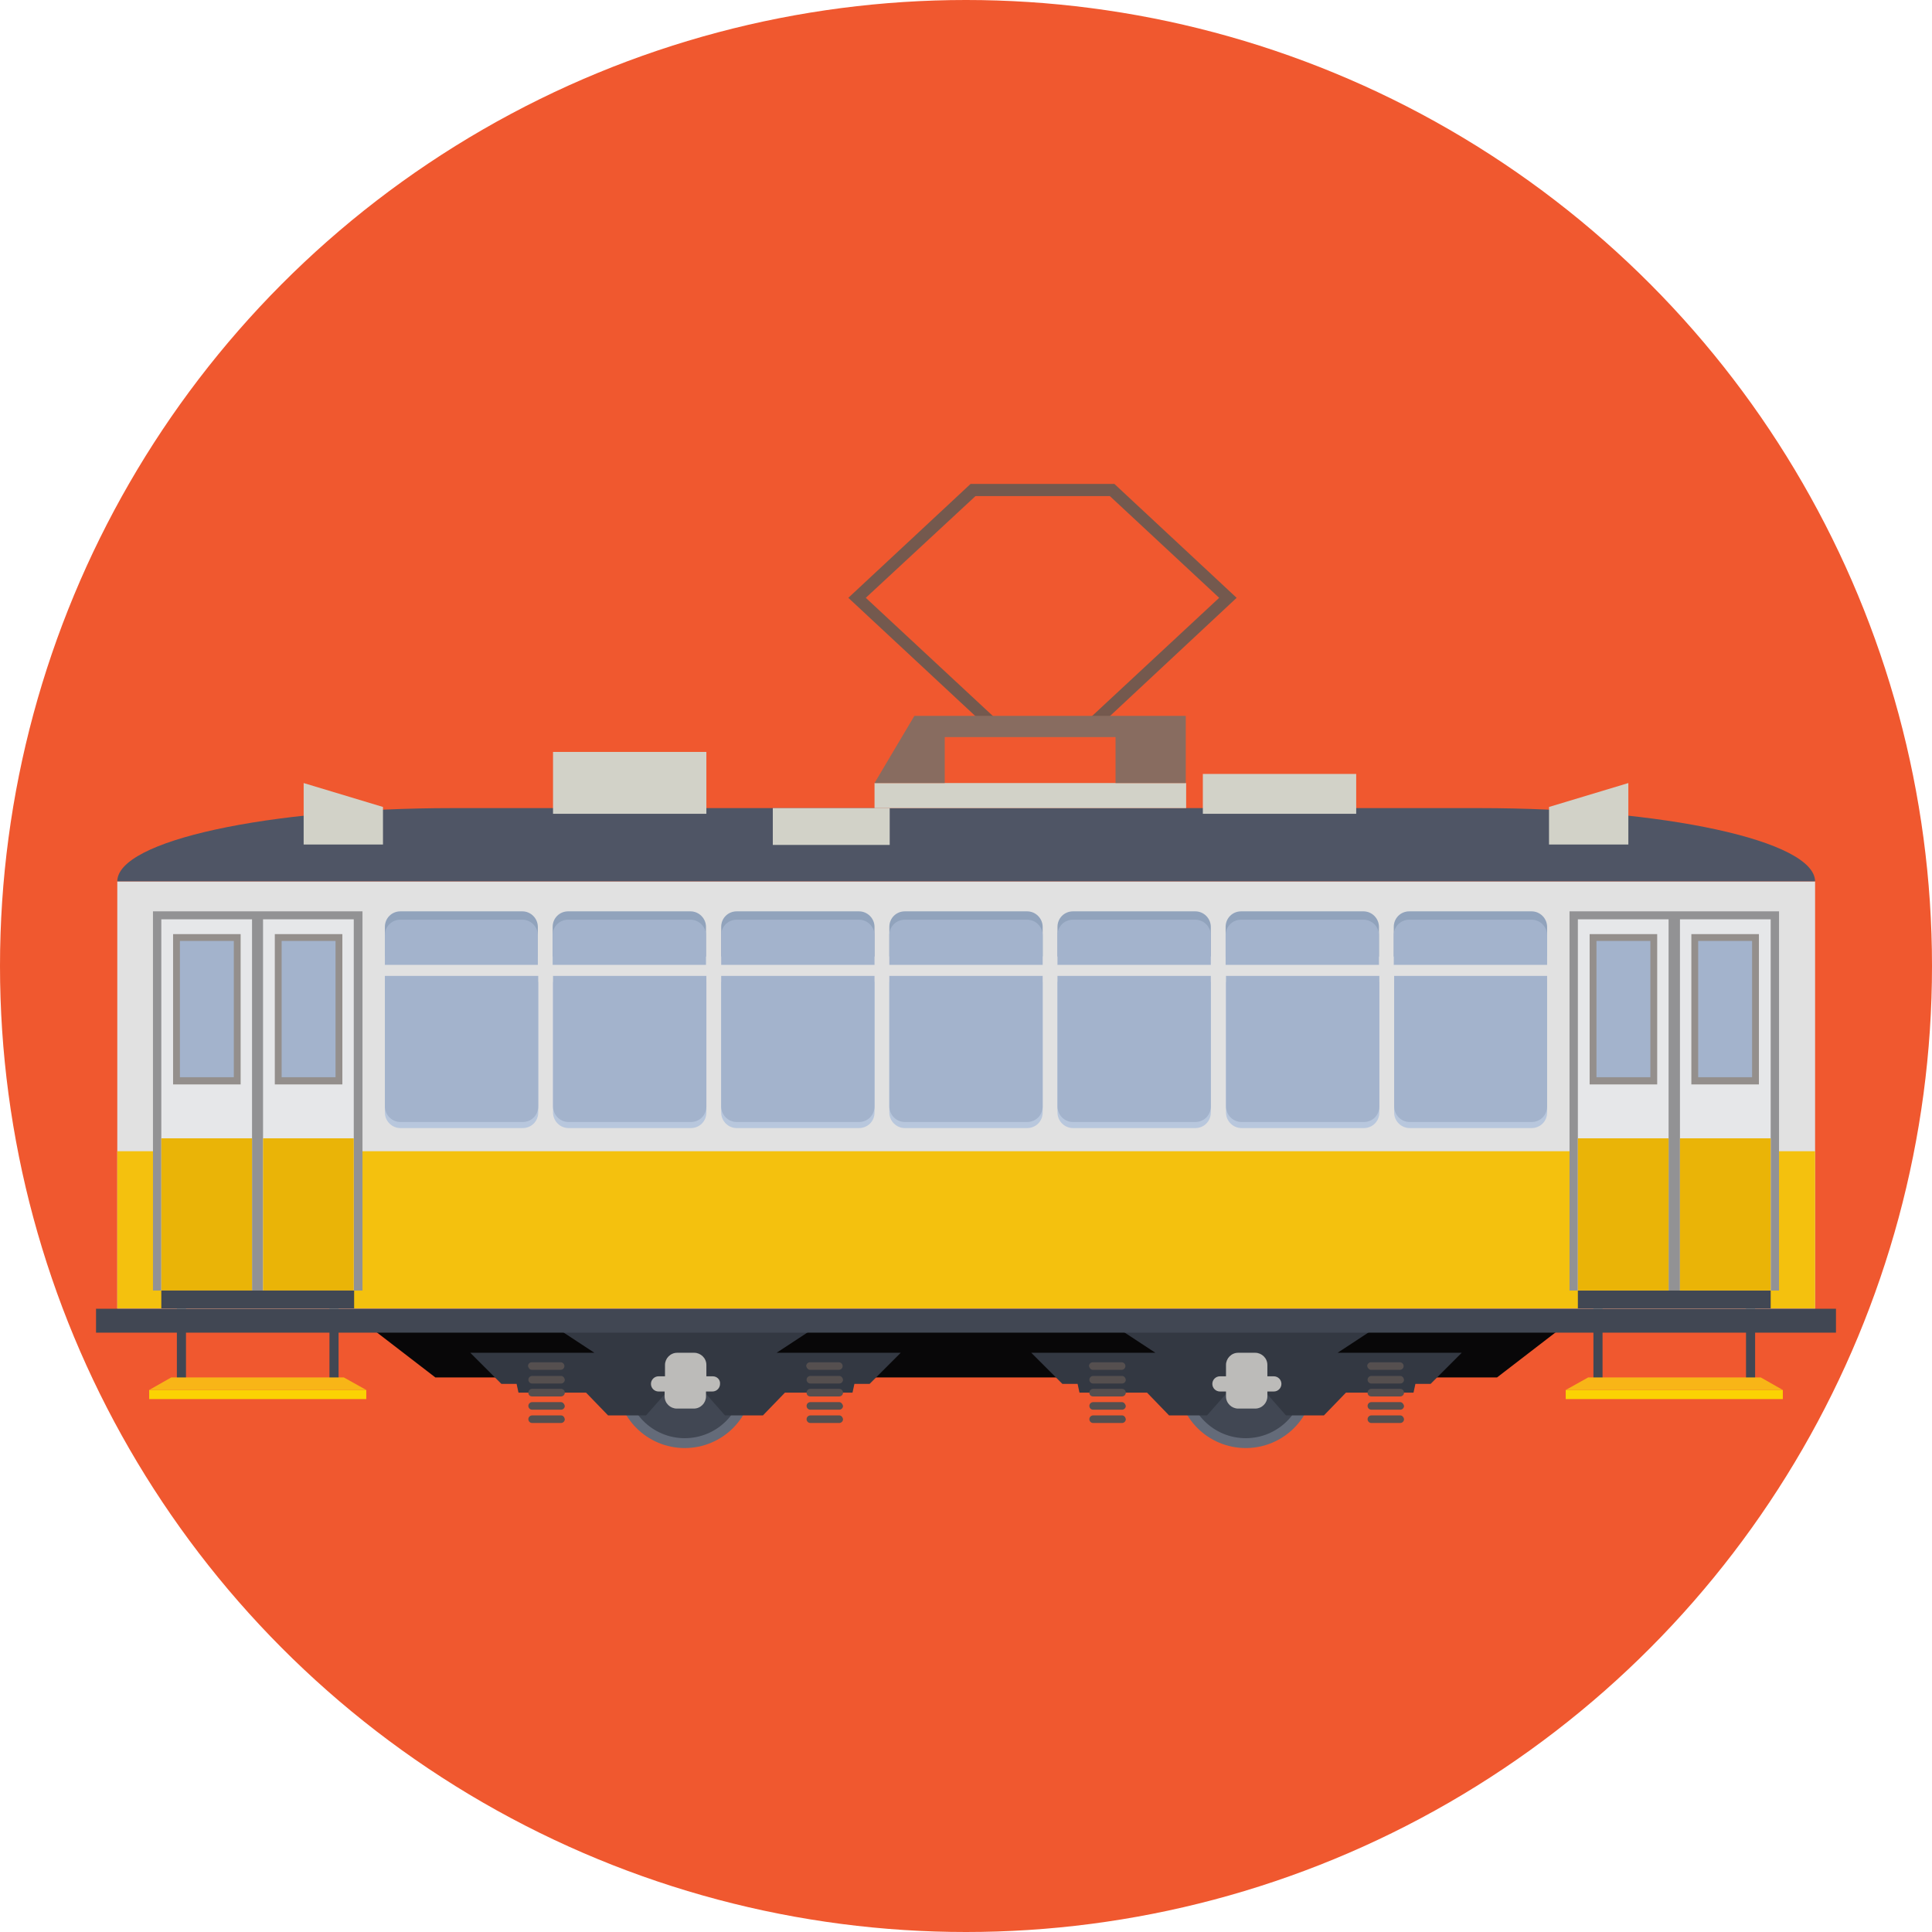 <?xml version="1.0" encoding="iso-8859-1"?>
<!-- Generator: Adobe Illustrator 19.0.0, SVG Export Plug-In . SVG Version: 6.00 Build 0)  -->
<svg version="1.1" id="Layer_1" xmlns="http://www.w3.org/2000/svg" xmlns:xlink="http://www.w3.org/1999/xlink" x="0px" y="0px"
	 viewBox="0 0 509 509" style="enable-background:new 0 0 509 509;" xml:space="preserve">
<circle style="fill:#F0582F;" cx="254.5" cy="254.5" r="254.5"/>
<g>
	<path style="fill:#080708;" d="M95.6,348.2L95.6,348.2C95.5,348.1,95.5,348.1,95.6,348.2z"/>
	<path style="fill:#080708;" d="M413.5,348.1L413.5,348.1L413.5,348.1z"/>
	<path style="fill:#080708;" d="M254.5,347.9c0,0-154.9,1.4-158.9,0.3l19.1,14.7h139.8h139.9l19.1-14.7
		C409.4,349.3,254.5,347.9,254.5,347.9z"/>
</g>
<circle style="fill:#646B79;" cx="180.4" cy="363.5" r="18"/>
<circle style="fill:#414753;" cx="180.4" cy="363.5" r="15.4"/>
<polygon style="fill:#333842;" points="204.6,356.4 214.5,349.9 146.7,349.9 156.6,356.4 123.9,356.4 132.1,364.6 136.1,364.6 
	136.6,366.9 154.4,366.9 160.2,372.9 170.2,372.9 177.5,364.6 177.5,357.6 183.7,357.6 183.7,364.6 191,372.9 201,372.9 
	206.8,366.9 224.6,366.9 225.1,364.6 229.1,364.6 237.3,356.4 "/>
<path style="fill:#BCBBB9;" d="M187.8,362.6h-1.7v-3c0-1.8-1.5-3.2-3.2-3.2h-4.5c-1.8,0-3.2,1.5-3.2,3.2v3h-1.7c-1.1,0-2,0.9-2,2
	s0.9,2,2,2h1.6v1.3c0,1.8,1.5,3.2,3.2,3.2h4.5c1.8,0,3.2-1.5,3.2-3.2v-1.3h1.7c1.1,0,2-0.9,2-2C189.8,363.5,188.9,362.6,187.8,362.6
	z"/>
<g>
	<path style="fill:#554F4F;" d="M140.1,360.9h7.6c0.5,0,1-0.4,1-1c0-0.5-0.4-1-1-1h-7.6c-0.5,0-1,0.4-1,1
		C139.2,360.4,139.6,360.9,140.1,360.9z"/>
	<path style="fill:#554F4F;" d="M147.8,362.5h-7.6c-0.5,0-1,0.4-1,1c0,0.5,0.4,1,1,1h7.6c0.5,0,1-0.4,1-1
		C148.7,362.9,148.3,362.5,147.8,362.5z"/>
	<path style="fill:#554F4F;" d="M147.8,365.9h-7.6c-0.5,0-1,0.4-1,1s0.4,1,1,1h7.6c0.5,0,1-0.4,1-1S148.3,365.9,147.8,365.9z"/>
	<path style="fill:#554F4F;" d="M147.8,369.4h-7.6c-0.5,0-1,0.4-1,1c0,0.5,0.4,1,1,1h7.6c0.5,0,1-0.4,1-1
		C148.7,369.9,148.3,369.4,147.8,369.4z"/>
	<path style="fill:#554F4F;" d="M147.8,372.9h-7.6c-0.5,0-1,0.4-1,1c0,0.5,0.4,1,1,1h7.6c0.5,0,1-0.4,1-1
		C148.7,373.3,148.3,372.9,147.8,372.9z"/>
	<path style="fill:#554F4F;" d="M213.4,360.9h7.6c0.5,0,1-0.4,1-1c0-0.5-0.4-1-1-1h-7.6c-0.5,0-1,0.4-1,1
		C212.5,360.4,212.9,360.9,213.4,360.9z"/>
	<path style="fill:#554F4F;" d="M221.1,362.5h-7.6c-0.5,0-1,0.4-1,1c0,0.5,0.4,1,1,1h7.6c0.5,0,1-0.4,1-1
		C222,362.9,221.6,362.5,221.1,362.5z"/>
	<path style="fill:#554F4F;" d="M221.1,365.9h-7.6c-0.5,0-1,0.4-1,1s0.4,1,1,1h7.6c0.5,0,1-0.4,1-1S221.6,365.9,221.1,365.9z"/>
	<path style="fill:#554F4F;" d="M221.1,369.4h-7.6c-0.5,0-1,0.4-1,1c0,0.5,0.4,1,1,1h7.6c0.5,0,1-0.4,1-1
		C222,369.9,221.6,369.4,221.1,369.4z"/>
	<path style="fill:#554F4F;" d="M221.1,372.9h-7.6c-0.5,0-1,0.4-1,1c0,0.5,0.4,1,1,1h7.6c0.5,0,1-0.4,1-1
		C222,373.3,221.6,372.9,221.1,372.9z"/>
</g>
<circle style="fill:#646B79;" cx="328.2" cy="363.5" r="18"/>
<circle style="fill:#414753;" cx="328.2" cy="363.5" r="15.4"/>
<polygon style="fill:#333842;" points="352.4,356.4 362.3,349.9 294.5,349.9 304.4,356.4 271.7,356.4 279.9,364.6 283.9,364.6 
	284.4,366.9 302.2,366.9 308,372.9 318,372.9 325.3,364.6 325.3,357.6 331.5,357.6 331.5,364.6 338.8,372.9 348.8,372.9 
	354.6,366.9 372.4,366.9 372.9,364.6 376.9,364.6 385.1,356.4 "/>
<path style="fill:#BCBBB9;" d="M335.6,362.6h-1.7v-3c0-1.8-1.5-3.2-3.2-3.2h-4.5c-1.8,0-3.2,1.5-3.2,3.2v3h-1.6c-1.1,0-2,0.9-2,2
	s0.9,2,2,2h1.6v1.3c0,1.8,1.5,3.2,3.2,3.2h4.5c1.8,0,3.2-1.5,3.2-3.2v-1.3h1.7c1.1,0,2-0.9,2-2S336.7,362.6,335.6,362.6z"/>
<g>
	<path style="fill:#554F4F;" d="M287.9,360.9h7.6c0.5,0,1-0.4,1-1c0-0.5-0.4-1-1-1h-7.6c-0.5,0-1,0.4-1,1
		C287,360.4,287.4,360.9,287.9,360.9z"/>
	<path style="fill:#554F4F;" d="M295.6,362.5H288c-0.5,0-1,0.4-1,1c0,0.5,0.4,1,1,1h7.6c0.5,0,1-0.4,1-1
		C296.5,362.9,296.1,362.5,295.6,362.5z"/>
	<path style="fill:#554F4F;" d="M295.6,365.9H288c-0.5,0-1,0.4-1,1s0.4,1,1,1h7.6c0.5,0,1-0.4,1-1S296.1,365.9,295.6,365.9z"/>
	<path style="fill:#554F4F;" d="M295.6,369.4H288c-0.5,0-1,0.4-1,1c0,0.5,0.4,1,1,1h7.6c0.5,0,1-0.4,1-1
		C296.5,369.9,296.1,369.4,295.6,369.4z"/>
	<path style="fill:#554F4F;" d="M295.6,372.9H288c-0.5,0-1,0.4-1,1c0,0.5,0.4,1,1,1h7.6c0.5,0,1-0.4,1-1
		C296.5,373.3,296.1,372.9,295.6,372.9z"/>
	<path style="fill:#554F4F;" d="M361.2,360.9h7.6c0.5,0,1-0.4,1-1c0-0.5-0.4-1-1-1h-7.6c-0.5,0-1,0.4-1,1
		C360.3,360.4,360.7,360.9,361.2,360.9z"/>
	<path style="fill:#554F4F;" d="M368.9,362.5h-7.6c-0.5,0-1,0.4-1,1c0,0.5,0.4,1,1,1h7.6c0.5,0,1-0.4,1-1
		C369.8,362.9,369.4,362.5,368.9,362.5z"/>
	<path style="fill:#554F4F;" d="M368.9,365.9h-7.6c-0.5,0-1,0.4-1,1s0.4,1,1,1h7.6c0.5,0,1-0.4,1-1S369.4,365.9,368.9,365.9z"/>
	<path style="fill:#554F4F;" d="M368.9,369.4h-7.6c-0.5,0-1,0.4-1,1c0,0.5,0.4,1,1,1h7.6c0.5,0,1-0.4,1-1
		C369.8,369.9,369.4,369.4,368.9,369.4z"/>
	<path style="fill:#554F4F;" d="M368.9,372.9h-7.6c-0.5,0-1,0.4-1,1c0,0.5,0.4,1,1,1h7.6c0.5,0,1-0.4,1-1
		C369.8,373.3,369.4,372.9,368.9,372.9z"/>
</g>
<g>
	<rect x="46.6" y="343.9" style="fill:#414753;" width="2.4" height="21.4"/>
	<rect x="86.8" y="343.9" style="fill:#414753;" width="2.4" height="21.4"/>
</g>
<rect x="39.3" y="366.2" style="fill:#FBD303;" width="57.2" height="2.4"/>
<polygon style="fill:#F8B517;" points="90.6,362.9 45.1,362.9 39.3,366.2 96.5,366.2 "/>
<g>
	<rect x="419.8" y="343.9" style="fill:#414753;" width="2.4" height="21.4"/>
	<rect x="460" y="343.9" style="fill:#414753;" width="2.4" height="21.4"/>
</g>
<rect x="412.5" y="366.2" style="fill:#FBD303;" width="57.2" height="2.4"/>
<polygon style="fill:#F8B517;" points="463.9,362.9 418.4,362.9 412.5,366.2 469.7,366.2 "/>
<path style="fill:#74594E;" d="M286.8,193.9h-24.2l-39.1-36.4l32.2-30h37.9l32.2,30L286.8,193.9z M263.8,190.7h21.7l35.7-33.2
	l-28.8-26.8H257l-28.9,26.8L263.8,190.7z"/>
<rect x="30.9" y="232.2" style="fill:#E1E1E1;" width="447.3" height="112.6"/>
<path style="fill:#4F5565;" d="M389.7,212.9H119.3c-48.8,0-88.4,8.6-88.4,19.3l0,0h447.3l0,0C478.1,221.5,438.5,212.9,389.7,212.9z"
	/>
<rect x="30.9" y="303.3" style="fill:#F4C10E;" width="447.3" height="41.4"/>
<rect x="40.3" y="240.1" style="fill:#929294;" width="55.2" height="99.9"/>
<rect x="42.5" y="242.2" style="fill:#E6E7E9;" width="23.9" height="97.8"/>
<rect x="45.6" y="246.1" style="fill:#948F8C;" width="17.8" height="39.6"/>
<rect x="47.4" y="247.9" style="fill:#A3B3CC;" width="14.2" height="35.9"/>
<rect x="69.3" y="242.2" style="fill:#E6E7E9;" width="23.9" height="97.8"/>
<g>
	<rect x="42.5" y="299.9" style="fill:#EAB407;" width="23.9" height="40.1"/>
	<rect x="69.3" y="299.9" style="fill:#EAB407;" width="23.9" height="40.1"/>
</g>
<rect x="72.4" y="246.1" style="fill:#948F8C;" width="17.8" height="39.6"/>
<rect x="74.2" y="247.9" style="fill:#A3B3CC;" width="14.2" height="35.9"/>
<rect x="413.5" y="240.1" style="fill:#929294;" width="55.2" height="99.9"/>
<rect x="415.7" y="242.2" style="fill:#E6E7E9;" width="23.9" height="97.8"/>
<rect x="418.8" y="246.1" style="fill:#948F8C;" width="17.8" height="39.6"/>
<rect x="420.6" y="247.9" style="fill:#A3B3CC;" width="14.2" height="35.9"/>
<rect x="442.6" y="242.2" style="fill:#E6E7E9;" width="23.9" height="97.8"/>
<rect x="445.6" y="246.1" style="fill:#948F8C;" width="17.8" height="39.6"/>
<rect x="447.4" y="247.9" style="fill:#A3B3CC;" width="14.2" height="35.9"/>
<g>
	<path style="fill:#91A3BC;" d="M141.7,252v-7.8c0-2.2-1.8-4.1-4.1-4.1h-32.1c-2.3,0-4.1,1.8-4.1,4.1v7.8H141.7z"/>
	<path style="fill:#91A3BC;" d="M186,252v-7.8c0-2.2-1.8-4.1-4.1-4.1h-32.2c-2.3,0-4.1,1.8-4.1,4.1v7.8H186z"/>
	<path style="fill:#91A3BC;" d="M230.4,252v-7.8c0-2.2-1.8-4.1-4.1-4.1h-32.2c-2.3,0-4.1,1.8-4.1,4.1v7.8H230.4z"/>
	<path style="fill:#91A3BC;" d="M274.7,252v-7.8c0-2.2-1.8-4.1-4.1-4.1h-32.2c-2.3,0-4.1,1.8-4.1,4.1v7.8H274.7z"/>
	<path style="fill:#91A3BC;" d="M319,252v-7.8c0-2.2-1.8-4.1-4.1-4.1h-32.2c-2.3,0-4.1,1.8-4.1,4.1v7.8H319z"/>
	<path style="fill:#91A3BC;" d="M363.3,252v-7.8c0-2.2-1.8-4.1-4.1-4.1H327c-2.3,0-4.1,1.8-4.1,4.1v7.8H363.3z"/>
	<path style="fill:#91A3BC;" d="M407.6,252v-7.8c0-2.2-1.8-4.1-4.1-4.1h-32.2c-2.3,0-4.1,1.8-4.1,4.1v7.8H407.6z"/>
</g>
<path style="fill:#A3B3CC;" d="M141.7,254.2v-7.8c0-2.2-1.8-4.1-4.1-4.1h-32.1c-2.3,0-4.1,1.8-4.1,4.1v7.8H141.7z"/>
<g>
	<path style="fill:#B8C7DD;" d="M101.4,258.7v34.4c0,2.2,1.8,4.1,4.1,4.1h32.2c2.3,0,4.1-1.8,4.1-4.1v-34.4H101.4z"/>
	<path style="fill:#B8C7DD;" d="M145.7,258.7v34.4c0,2.2,1.8,4.1,4.1,4.1H182c2.3,0,4.1-1.8,4.1-4.1v-34.4H145.7z"/>
	<path style="fill:#B8C7DD;" d="M190,258.7v34.4c0,2.2,1.8,4.1,4.1,4.1h32.2c2.3,0,4.1-1.8,4.1-4.1v-34.4H190z"/>
	<path style="fill:#B8C7DD;" d="M234.3,258.7v34.4c0,2.2,1.8,4.1,4.1,4.1h32.2c2.3,0,4.1-1.8,4.1-4.1v-34.4H234.3z"/>
	<path style="fill:#B8C7DD;" d="M278.6,258.7v34.4c0,2.2,1.8,4.1,4.1,4.1h32.2c2.3,0,4.1-1.8,4.1-4.1v-34.4H278.6z"/>
	<path style="fill:#B8C7DD;" d="M323,258.7v34.4c0,2.2,1.8,4.1,4.1,4.1h32.2c2.3,0,4.1-1.8,4.1-4.1v-34.4H323z"/>
	<path style="fill:#B8C7DD;" d="M367.3,258.7v34.4c0,2.2,1.8,4.1,4.1,4.1h32.1c2.3,0,4.1-1.8,4.1-4.1v-34.4H367.3z"/>
</g>
<g>
	<path style="fill:#A3B3CC;" d="M101.4,257.2v34.3c0,2.2,1.8,4.1,4.1,4.1h32.2c2.3,0,4.1-1.8,4.1-4.1v-34.4h-40.4V257.2z"/>
	<path style="fill:#A3B3CC;" d="M186,254.2v-7.8c0-2.2-1.8-4.1-4.1-4.1h-32.2c-2.3,0-4.1,1.8-4.1,4.1v7.8H186z"/>
	<path style="fill:#A3B3CC;" d="M145.7,257.2v34.3c0,2.2,1.8,4.1,4.1,4.1H182c2.3,0,4.1-1.8,4.1-4.1v-34.4h-40.4V257.2z"/>
	<path style="fill:#A3B3CC;" d="M230.4,254.2v-7.8c0-2.2-1.8-4.1-4.1-4.1h-32.2c-2.3,0-4.1,1.8-4.1,4.1v7.8H230.4z"/>
	<path style="fill:#A3B3CC;" d="M190,257.2v34.3c0,2.2,1.8,4.1,4.1,4.1h32.2c2.3,0,4.1-1.8,4.1-4.1v-34.4H190V257.2z"/>
	<path style="fill:#A3B3CC;" d="M274.7,254.2v-7.8c0-2.2-1.8-4.1-4.1-4.1h-32.2c-2.3,0-4.1,1.8-4.1,4.1v7.8H274.7z"/>
	<path style="fill:#A3B3CC;" d="M234.3,257.2v34.3c0,2.2,1.8,4.1,4.1,4.1h32.2c2.3,0,4.1-1.8,4.1-4.1v-34.4h-40.4V257.2z"/>
	<path style="fill:#A3B3CC;" d="M319,254.2v-7.8c0-2.2-1.8-4.1-4.1-4.1h-32.2c-2.3,0-4.1,1.8-4.1,4.1v7.8H319z"/>
	<path style="fill:#A3B3CC;" d="M278.6,257.2v34.3c0,2.2,1.8,4.1,4.1,4.1h32.2c2.3,0,4.1-1.8,4.1-4.1v-34.4h-40.4V257.2z"/>
	<path style="fill:#A3B3CC;" d="M363.3,254.2v-7.8c0-2.2-1.8-4.1-4.1-4.1H327c-2.3,0-4.1,1.8-4.1,4.1v7.8H363.3z"/>
	<path style="fill:#A3B3CC;" d="M323,257.2v34.3c0,2.2,1.8,4.1,4.1,4.1h32.2c2.3,0,4.1-1.8,4.1-4.1v-34.4H323V257.2z"/>
	<path style="fill:#A3B3CC;" d="M407.6,254.2v-7.8c0-2.2-1.8-4.1-4.1-4.1h-32.2c-2.3,0-4.1,1.8-4.1,4.1v7.8H407.6z"/>
	<path style="fill:#A3B3CC;" d="M367.3,257.2v34.3c0,2.2,1.8,4.1,4.1,4.1h32.1c2.3,0,4.1-1.8,4.1-4.1v-34.4h-40.3V257.2z"/>
</g>
<g>
	<rect x="42.5" y="340" style="fill:#414753;" width="50.8" height="4.7"/>
	<rect x="415.7" y="340" style="fill:#414753;" width="50.8" height="4.7"/>
</g>
<g>
	<rect x="415.7" y="299.9" style="fill:#EAB407;" width="23.9" height="40.1"/>
	<rect x="442.6" y="299.9" style="fill:#EAB407;" width="23.9" height="40.1"/>
</g>
<g>
	<polygon style="fill:#D2D2C8;" points="100.9,222.5 80,222.5 80,206.3 100.9,212.6 	"/>
	<polygon style="fill:#D2D2C8;" points="408.1,222.5 429,222.5 429,206.3 408.1,212.6 	"/>
	<rect x="145.7" y="198.1" style="fill:#D2D2C8;" width="40.4" height="16.3"/>
	<rect x="316.9" y="203.9" style="fill:#D2D2C8;" width="40.4" height="10.5"/>
	<rect x="203.6" y="212.9" style="fill:#D2D2C8;" width="30.8" height="9.7"/>
	<rect x="230.4" y="206.3" style="fill:#D2D2C8;" width="82.1" height="6.6"/>
</g>
<polygon style="fill:#886C60;" points="240.9,188.6 230.4,206.3 248.9,206.3 248.9,194.2 293.9,194.2 293.9,206.3 312.4,206.3 
	312.4,188.6 "/>
<rect x="25.3" y="344.8" style="fill:#414753;" width="458.4" height="6.3"/>
<g>
</g>
<g>
</g>
<g>
</g>
<g>
</g>
<g>
</g>
<g>
</g>
<g>
</g>
<g>
</g>
<g>
</g>
<g>
</g>
<g>
</g>
<g>
</g>
<g>
</g>
<g>
</g>
<g>
</g>
</svg>
